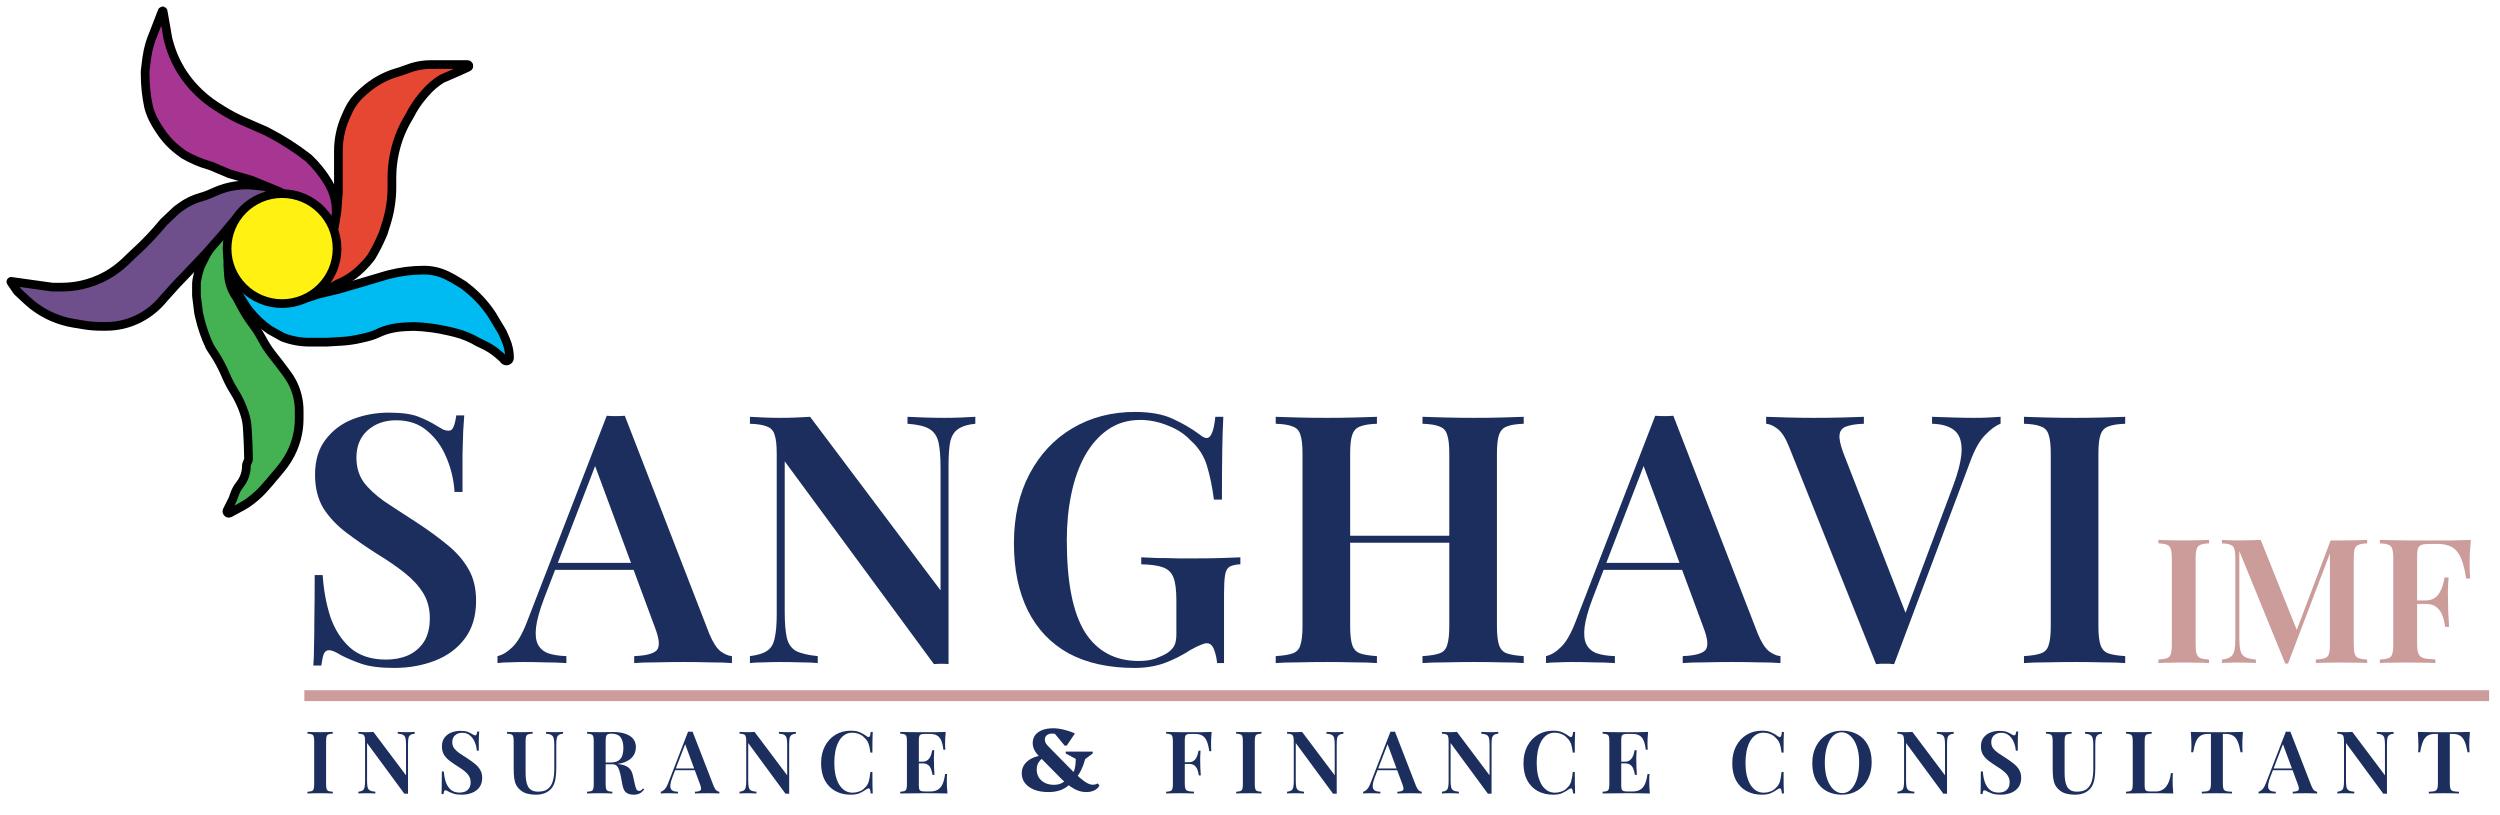 <svg width="230" height="75" viewBox="0 0 230 75" fill="none" xmlns="http://www.w3.org/2000/svg">
<path d="M29.172 26.386L27.796 27.323C27.733 27.365 27.763 27.463 27.839 27.463C27.847 27.463 27.856 27.461 27.864 27.458L29.287 26.953C29.686 26.812 30.074 26.642 30.449 26.445L31.133 26.084C31.87 25.781 32.544 25.342 33.121 24.791L33.3 24.62C33.605 24.328 33.886 24.012 34.139 23.674L34.152 23.656C34.545 23.001 34.891 22.318 35.188 21.614L35.267 21.425L35.541 20.558C35.882 19.48 36.055 18.356 36.055 17.225V16.366C36.055 15.585 36.139 14.806 36.306 14.042L36.315 14.004C36.448 13.396 36.635 12.802 36.873 12.227C37.07 11.754 37.302 11.295 37.566 10.855L37.68 10.665L37.705 10.617C38.028 9.97 38.429 9.366 38.9 8.818L39.143 8.535C39.575 8.031 40.084 7.598 40.649 7.25L42.158 6.594L43.064 6.182C43.19 6.125 43.149 5.938 43.011 5.938H41.896H40.386H39.638C39.047 5.938 38.458 6.026 37.892 6.2L36.777 6.594L36.517 6.67C35.949 6.837 35.401 7.069 34.884 7.361C34.398 7.636 33.942 7.963 33.525 8.336L33.256 8.576C33.023 8.785 32.809 9.016 32.618 9.264C32.373 9.583 32.166 9.929 32.003 10.297L31.794 10.767C31.573 11.265 31.405 11.784 31.294 12.317C31.187 12.832 31.133 13.355 31.133 13.881V14.534V16.372V17.684L31.002 19.391L30.805 20.638L30.656 21.306C30.581 21.647 30.543 21.995 30.543 22.344V22.59C30.543 22.95 30.498 23.308 30.411 23.656L30.337 23.953C30.299 24.105 30.28 24.26 30.28 24.416C30.28 24.736 30.2 25.05 30.047 25.331L30.012 25.394C29.928 25.548 29.827 25.69 29.709 25.82L29.277 26.295C29.246 26.33 29.211 26.36 29.172 26.386Z" fill="#E54732" stroke="black" stroke-width="0.8"/>
<path d="M26.495 27.689L26.916 27.645C27.577 27.577 28.227 27.432 28.854 27.212L29.223 27.083L31.126 26.624L33.16 26.033L35.588 25.311L35.772 25.264C36.827 24.99 37.912 24.852 39.001 24.852C39.777 24.852 40.541 25.039 41.23 25.398L41.692 25.639L42.665 26.23L43.02 26.512C43.879 27.195 44.627 28.008 45.235 28.921L46.22 30.561L46.536 31.288C46.76 31.804 46.876 32.361 46.876 32.924C46.876 33.191 46.542 33.311 46.372 33.106L46.239 32.946C46.226 32.931 46.212 32.917 46.198 32.905L45.853 32.606C45.443 32.251 44.987 31.953 44.497 31.721L43.989 31.48C43.336 31.088 42.629 30.796 41.89 30.611L41.692 30.561L41.321 30.473C40.259 30.219 39.174 30.073 38.082 30.036L37.22 30.069C36.845 30.084 36.473 30.131 36.106 30.21L36.017 30.229C35.601 30.319 35.197 30.456 34.813 30.637C34.456 30.805 34.082 30.935 33.698 31.024L33.187 31.143C32.602 31.28 32.005 31.367 31.405 31.402L30.076 31.48H28.829H28.456C27.618 31.48 26.788 31.324 26.007 31.021L24.826 30.364C24.13 29.886 23.508 29.307 22.98 28.648L22.726 28.33L21.434 26.263C21.42 26.241 21.411 26.217 21.407 26.192L21.099 24.395L21.023 24.268C21.021 24.264 21.02 24.259 21.02 24.254C21.02 24.22 21.068 24.216 21.074 24.249L21.099 24.395L21.523 25.113C21.754 25.504 22.057 25.848 22.416 26.128L23.215 26.749C23.882 27.268 24.68 27.592 25.519 27.685C25.843 27.721 26.171 27.723 26.495 27.689Z" fill="#00BBF2"/>
<path d="M29.223 27.083L28.854 27.212C28.227 27.432 27.577 27.577 26.916 27.645L26.495 27.689C26.171 27.723 25.843 27.721 25.519 27.685C24.68 27.592 23.882 27.268 23.215 26.749L22.416 26.128C22.057 25.848 21.754 25.504 21.523 25.113L21.023 24.268C21.021 24.264 21.02 24.259 21.02 24.254C21.02 24.22 21.068 24.216 21.074 24.249L21.407 26.192C21.411 26.217 21.42 26.241 21.434 26.263L22.726 28.33L22.98 28.648C23.508 29.307 24.13 29.886 24.826 30.364L26.007 31.021C26.788 31.324 27.618 31.48 28.456 31.48H28.829H30.076L31.405 31.402C32.005 31.367 32.602 31.28 33.187 31.143L33.698 31.024C34.082 30.935 34.456 30.805 34.813 30.637C35.197 30.456 35.601 30.319 36.017 30.229L36.106 30.21C36.473 30.131 36.845 30.084 37.22 30.069L38.082 30.036C39.174 30.073 40.259 30.219 41.321 30.473L41.692 30.561L41.89 30.611C42.629 30.796 43.336 31.088 43.989 31.48L44.497 31.721C44.987 31.953 45.443 32.251 45.853 32.606L46.198 32.905C46.212 32.917 46.226 32.931 46.239 32.946L46.372 33.106C46.542 33.311 46.876 33.191 46.876 32.924C46.876 32.361 46.76 31.804 46.536 31.288L46.22 30.561L45.235 28.921C44.627 28.008 43.879 27.195 43.02 26.512L42.665 26.23L41.692 25.639L41.23 25.398C40.541 25.039 39.777 24.852 39.001 24.852C37.912 24.852 36.827 24.99 35.772 25.264L35.588 25.311L33.16 26.033L31.126 26.624L29.223 27.083Z" stroke="black" stroke-width="0.8"/>
<path d="M20.962 22.483L21.093 21.105C21.112 21.012 20.996 20.953 20.932 21.023L19.621 22.442C19.596 22.47 19.573 22.499 19.553 22.53L18.993 23.402L18.534 24.321C18.337 24.649 18.074 25.765 18.074 26.027V27.208L18.271 28.783L18.334 29.065C18.554 30.055 18.885 31.017 19.321 31.933L19.714 32.536C20.108 33.139 20.448 33.775 20.732 34.437L20.786 34.564C20.99 35.041 21.23 35.502 21.502 35.944L21.609 36.118C21.964 36.695 22.251 37.311 22.465 37.953C22.6 38.358 22.704 38.773 22.736 39.199C22.812 40.178 22.865 41.785 22.865 42.171C22.865 42.463 22.668 42.583 22.668 42.875C22.668 43.481 22.466 44.071 22.094 44.55L22.042 44.617C21.848 44.866 21.695 45.144 21.589 45.442L21.421 45.911L20.892 46.97C20.833 47.087 20.918 47.224 21.049 47.224C21.078 47.224 21.106 47.217 21.132 47.203L22.296 46.572C22.544 46.438 22.78 46.285 23.004 46.114L23.164 45.991C23.576 45.676 23.956 45.322 24.299 44.933L24.768 44.402L25.797 43.177C26.029 42.9 26.242 42.607 26.432 42.3L26.465 42.247C26.819 41.674 27.09 41.054 27.269 40.404C27.439 39.791 27.524 39.158 27.524 38.522V38.102V37.78C27.524 36.87 27.305 35.975 26.886 35.168C26.743 34.893 26.578 34.631 26.392 34.383L25.687 33.443L25.024 32.596C24.679 32.155 24.375 31.684 24.115 31.187C23.894 30.767 23.642 30.363 23.359 29.981L23.204 29.771C22.847 29.288 22.525 28.78 22.24 28.251L21.749 27.34C21.32 26.739 21.067 26.031 21.018 25.294L20.962 24.452V23.271V22.483Z" fill="#44B253" stroke="black" stroke-width="0.8"/>
<path d="M25.555 18.41H26.999C27.029 18.41 27.038 18.368 27.01 18.356L24.466 17.205C24.405 17.177 24.34 17.16 24.273 17.152L23.341 17.052C22.806 16.995 22.267 17.005 21.735 17.081L21.666 17.09C21.024 17.182 20.398 17.362 19.805 17.626L19.323 17.84C19.059 17.957 18.787 18.054 18.508 18.13C17.83 18.315 17.193 18.624 16.627 19.04L16.236 19.329L15.055 20.444C14.268 21.406 13.414 22.309 12.498 23.149L12.298 23.332L11.524 24.074C10.993 24.583 10.396 25.021 9.751 25.375C9.047 25.761 8.281 26.046 7.497 26.218C6.898 26.349 6.28 26.416 5.668 26.416H4.817L1.086 25.893C1.08 25.892 1.074 25.889 1.068 25.886C1.028 25.859 0.981 25.907 1.008 25.947L1.587 26.788C1.597 26.803 1.608 26.816 1.621 26.828L2.482 27.63C3.159 28.26 3.937 28.773 4.783 29.146C5.416 29.425 6.081 29.624 6.764 29.738L7.685 29.891C8.222 29.981 8.766 30.026 9.311 30.026H9.776C10.404 30.026 11.03 29.936 11.633 29.76C12.076 29.631 12.503 29.457 12.909 29.239L12.934 29.226C13.727 28.801 14.431 28.224 15.003 27.529L15.055 27.466L16.236 26.154L17.811 24.513L18.927 23.332L20.436 21.626L21.42 20.444L21.683 20.155C21.945 19.868 22.238 19.61 22.557 19.388C23.233 18.918 24.012 18.616 24.828 18.507L25.555 18.41Z" fill="#6F4E8C" stroke="black" stroke-width="0.8"/>
<path d="M15.189 2.069L15.007 1.036C15.001 1.001 14.958 0.988 14.933 1.013C14.929 1.017 14.925 1.022 14.923 1.028L14.139 3.054C13.834 3.75 13.625 4.485 13.518 5.238L13.483 5.482L13.352 6.532V6.825C13.352 7.852 13.462 8.875 13.68 9.879C13.81 10.358 14.001 10.819 14.248 11.25L14.402 11.519L14.71 11.999C14.898 12.291 15.106 12.57 15.334 12.832C15.674 13.225 16.055 13.58 16.47 13.891L16.895 14.21C17.636 14.646 18.429 14.986 19.256 15.222L19.389 15.26L21.095 15.982L23.13 16.573L25.689 17.623L27.758 18.766C28.041 18.922 28.311 19.1 28.567 19.298L29.53 20.044C29.976 20.389 30.299 20.869 30.45 21.413L30.545 21.754L30.545 21.76C30.545 21.786 30.583 21.789 30.587 21.763L30.936 19.611C30.938 19.598 30.939 19.585 30.938 19.571L30.919 19.118C30.889 18.436 30.709 17.769 30.391 17.164L30.217 16.835L30.17 16.757C29.679 15.938 29.076 15.191 28.38 14.538C27.201 13.621 25.94 12.816 24.612 12.132L24.442 12.044L22.432 11.17C21.761 10.878 21.112 10.537 20.491 10.149L19.997 9.84C19.201 9.343 18.477 8.742 17.842 8.051L17.813 8.02C17.464 7.641 17.146 7.236 16.86 6.807C16.275 5.929 15.834 4.963 15.553 3.946L15.452 3.579L15.189 2.069Z" fill="#A63692" stroke="black" stroke-width="0.8"/>
<path d="M25.95 27.931C28.744 27.931 31.009 25.666 31.009 22.872C31.009 20.078 28.744 17.812 25.95 17.812C23.156 17.812 20.891 20.078 20.891 22.872C20.891 25.666 23.156 27.931 25.95 27.931Z" fill="#FFF212" stroke="black" stroke-width="0.8"/>
<path d="M28 64H229" stroke="#CB9C99"/>
<path d="M35.768 37.962C36.963 37.962 37.88 38.09 38.52 38.346C39.16 38.602 39.715 38.88 40.184 39.178C40.44 39.328 40.643 39.445 40.792 39.53C40.963 39.594 41.123 39.626 41.272 39.626C41.486 39.626 41.635 39.509 41.72 39.274C41.827 39.04 41.912 38.688 41.976 38.218H42.712C42.691 38.624 42.659 39.093 42.616 39.626C42.595 40.16 42.574 40.874 42.552 41.77C42.552 42.645 42.552 43.808 42.552 45.258H41.816C41.752 44.17 41.507 43.125 41.08 42.122C40.675 41.12 40.088 40.298 39.32 39.658C38.574 38.997 37.614 38.666 36.44 38.666C35.395 38.666 34.52 38.976 33.816 39.594C33.134 40.213 32.792 41.045 32.792 42.09C32.792 42.986 33.016 43.744 33.464 44.362C33.912 44.96 34.542 45.546 35.352 46.122C36.184 46.677 37.166 47.317 38.296 48.042C39.342 48.725 40.28 49.408 41.112 50.09C41.944 50.752 42.595 51.488 43.064 52.298C43.555 53.109 43.8 54.101 43.8 55.274C43.8 56.661 43.459 57.813 42.776 58.73C42.094 59.648 41.176 60.33 40.024 60.778C38.872 61.226 37.614 61.45 36.248 61.45C34.99 61.45 33.987 61.322 33.24 61.066C32.515 60.81 31.886 60.544 31.352 60.266C30.883 59.968 30.52 59.818 30.264 59.818C30.051 59.818 29.891 59.936 29.784 60.17C29.699 60.405 29.624 60.757 29.56 61.226H28.824C28.867 60.736 28.888 60.16 28.888 59.498C28.91 58.837 28.92 57.984 28.92 56.938C28.942 55.872 28.952 54.528 28.952 52.906H29.688C29.774 54.272 30.008 55.552 30.392 56.746C30.798 57.92 31.406 58.869 32.216 59.594C33.048 60.32 34.147 60.682 35.512 60.682C36.259 60.682 36.931 60.554 37.528 60.298C38.147 60.021 38.638 59.605 39 59.05C39.363 58.474 39.544 57.749 39.544 56.874C39.544 56 39.342 55.232 38.936 54.57C38.531 53.909 37.966 53.29 37.24 52.714C36.515 52.138 35.662 51.552 34.68 50.954C33.678 50.314 32.739 49.664 31.864 49.002C30.99 48.341 30.286 47.594 29.752 46.762C29.24 45.909 28.984 44.885 28.984 43.69C28.984 42.368 29.304 41.29 29.944 40.458C30.584 39.605 31.416 38.976 32.44 38.57C33.486 38.165 34.595 37.962 35.768 37.962Z" fill="#1C2E5D"/>
<path d="M57.483 38.25L65.258 58.314C65.579 59.082 65.92 59.616 66.282 59.914C66.666 60.192 67.019 60.341 67.338 60.362V61.002C66.784 60.96 66.112 60.938 65.323 60.938C64.555 60.917 63.765 60.906 62.955 60.906C62.016 60.906 61.141 60.917 60.331 60.938C59.52 60.938 58.858 60.96 58.346 61.002V60.362C59.434 60.32 60.128 60.138 60.426 59.818C60.725 59.477 60.661 58.762 60.234 57.674L54.602 42.474L55.178 41.77L50.059 55.05C49.653 56.117 49.408 56.992 49.322 57.674C49.237 58.357 49.291 58.89 49.483 59.274C49.675 59.658 49.995 59.936 50.443 60.106C50.891 60.256 51.445 60.341 52.106 60.362V61.002C51.424 60.96 50.763 60.938 50.123 60.938C49.483 60.917 48.843 60.906 48.203 60.906C47.733 60.906 47.285 60.917 46.858 60.938C46.453 60.938 46.09 60.96 45.77 61.002V60.362C46.24 60.256 46.699 59.978 47.147 59.53C47.616 59.082 48.064 58.304 48.49 57.194L55.819 38.25C56.075 38.272 56.352 38.282 56.651 38.282C56.949 38.282 57.227 38.272 57.483 38.25ZM60.267 51.786V52.426H50.73L51.05 51.786H60.267Z" fill="#1C2E5D"/>
<path d="M89.73 38.346V38.986C89.048 39.05 88.525 39.21 88.162 39.466C87.8 39.701 87.554 40.085 87.426 40.618C87.32 41.13 87.266 41.866 87.266 42.826V61.098C87.074 61.077 86.861 61.066 86.626 61.066C86.413 61.066 86.178 61.077 85.922 61.098L72.194 42.442V56.266C72.194 57.29 72.258 58.09 72.386 58.666C72.514 59.221 72.792 59.626 73.218 59.882C73.666 60.117 74.338 60.277 75.234 60.362V61.002C74.829 60.96 74.306 60.938 73.666 60.938C73.026 60.917 72.418 60.906 71.842 60.906C71.33 60.906 70.808 60.917 70.274 60.938C69.762 60.938 69.336 60.96 68.994 61.002V60.362C69.698 60.277 70.221 60.117 70.562 59.882C70.925 59.648 71.16 59.264 71.266 58.73C71.394 58.197 71.458 57.461 71.458 56.522V41.738C71.458 40.949 71.394 40.373 71.266 40.01C71.16 39.626 70.925 39.37 70.562 39.242C70.221 39.093 69.698 39.008 68.994 38.986V38.346C69.336 38.368 69.762 38.389 70.274 38.41C70.808 38.432 71.33 38.442 71.842 38.442C72.333 38.442 72.813 38.432 73.282 38.41C73.752 38.389 74.168 38.368 74.53 38.346L86.53 54.314V43.082C86.53 42.037 86.466 41.237 86.338 40.682C86.21 40.128 85.933 39.722 85.506 39.466C85.08 39.21 84.408 39.05 83.49 38.986V38.346C83.896 38.368 84.418 38.389 85.058 38.41C85.72 38.432 86.328 38.442 86.882 38.442C87.416 38.442 87.938 38.432 88.45 38.41C88.984 38.389 89.41 38.368 89.73 38.346Z" fill="#1C2E5D"/>
<path d="M104.418 37.898C105.847 37.898 107.01 38.112 107.906 38.538C108.802 38.944 109.623 39.424 110.37 39.978C110.626 40.192 110.839 40.298 111.01 40.298C111.415 40.298 111.682 39.648 111.81 38.346H112.546C112.503 39.157 112.471 40.149 112.45 41.322C112.428 42.496 112.418 44.042 112.418 45.962H111.682C111.532 44.81 111.319 43.776 111.042 42.858C110.764 41.941 110.263 41.162 109.538 40.522C108.983 39.925 108.279 39.466 107.426 39.146C106.594 38.805 105.751 38.634 104.898 38.634C103.767 38.634 102.775 38.933 101.922 39.53C101.09 40.106 100.386 40.906 99.81 41.93C99.255 42.933 98.839 44.106 98.562 45.45C98.284 46.773 98.146 48.192 98.146 49.706C98.146 53.546 98.7 56.362 99.81 58.154C100.94 59.925 102.594 60.81 104.77 60.81C105.367 60.81 105.879 60.736 106.306 60.586C106.754 60.416 107.116 60.245 107.394 60.074C107.735 59.84 107.959 59.594 108.066 59.338C108.172 59.082 108.226 58.762 108.226 58.378V55.242C108.226 54.304 108.14 53.61 107.97 53.162C107.799 52.693 107.479 52.373 107.01 52.202C106.562 52.032 105.89 51.936 104.994 51.914V51.274C105.42 51.296 105.922 51.317 106.498 51.338C107.095 51.338 107.714 51.349 108.354 51.37C109.015 51.37 109.612 51.37 110.146 51.37C110.978 51.37 111.735 51.36 112.418 51.338C113.1 51.317 113.666 51.296 114.114 51.274V51.914C113.687 51.936 113.356 52.01 113.122 52.138C112.908 52.266 112.77 52.522 112.706 52.906C112.642 53.29 112.61 53.877 112.61 54.666V61.002H111.97C111.948 60.64 111.863 60.245 111.714 59.818C111.564 59.392 111.34 59.178 111.042 59.178C110.892 59.178 110.722 59.221 110.53 59.306C110.338 59.37 110.007 59.53 109.538 59.786C108.791 60.277 107.991 60.682 107.138 61.002C106.306 61.301 105.388 61.45 104.386 61.45C101.996 61.45 99.97 61.002 98.306 60.106C96.663 59.189 95.415 57.877 94.562 56.17C93.708 54.442 93.282 52.384 93.282 49.994C93.282 47.541 93.762 45.408 94.722 43.594C95.682 41.781 96.994 40.384 98.658 39.402C100.343 38.4 102.263 37.898 104.418 37.898Z" fill="#1C2E5D"/>
<path d="M130.87 61.002V60.362C131.574 60.32 132.097 60.234 132.438 60.106C132.801 59.978 133.035 59.722 133.142 59.338C133.27 58.954 133.334 58.378 133.334 57.61V41.738C133.334 40.949 133.27 40.373 133.142 40.01C133.035 39.626 132.801 39.37 132.438 39.242C132.097 39.093 131.574 39.008 130.87 38.986V38.346C131.446 38.368 132.161 38.389 133.014 38.41C133.867 38.432 134.721 38.442 135.574 38.442C136.513 38.442 137.387 38.432 138.198 38.41C139.03 38.389 139.691 38.368 140.182 38.346V38.986C139.499 39.008 138.977 39.093 138.614 39.242C138.273 39.37 138.038 39.626 137.91 40.01C137.782 40.373 137.718 40.949 137.718 41.738V57.61C137.718 58.378 137.782 58.954 137.91 59.338C138.038 59.722 138.273 59.978 138.614 60.106C138.977 60.234 139.499 60.32 140.182 60.362V61.002C139.691 60.96 139.03 60.938 138.198 60.938C137.387 60.917 136.513 60.906 135.574 60.906C134.721 60.906 133.867 60.917 133.014 60.938C132.161 60.938 131.446 60.96 130.87 61.002ZM117.366 61.002V60.362C118.07 60.32 118.593 60.234 118.934 60.106C119.297 59.978 119.531 59.722 119.638 59.338C119.766 58.954 119.83 58.378 119.83 57.61V41.738C119.83 40.949 119.766 40.373 119.638 40.01C119.531 39.626 119.297 39.37 118.934 39.242C118.593 39.093 118.07 39.008 117.366 38.986V38.346C117.899 38.368 118.582 38.389 119.414 38.41C120.246 38.432 121.142 38.442 122.102 38.442C122.955 38.442 123.798 38.432 124.63 38.41C125.462 38.389 126.145 38.368 126.678 38.346V38.986C125.995 39.008 125.473 39.093 125.11 39.242C124.769 39.37 124.534 39.626 124.406 40.01C124.278 40.373 124.214 40.949 124.214 41.738V57.61C124.214 58.378 124.278 58.954 124.406 59.338C124.534 59.722 124.769 59.978 125.11 60.106C125.473 60.234 125.995 60.32 126.678 60.362V61.002C126.145 60.96 125.462 60.938 124.63 60.938C123.798 60.917 122.955 60.906 122.102 60.906C121.142 60.906 120.246 60.917 119.414 60.938C118.582 60.938 117.899 60.96 117.366 61.002ZM122.454 49.93V49.29H135.094V49.93H122.454Z" fill="#1C2E5D"/>
<path d="M153.946 38.25L161.722 58.314C162.042 59.082 162.384 59.616 162.746 59.914C163.13 60.192 163.482 60.341 163.802 60.362V61.002C163.248 60.96 162.576 60.938 161.786 60.938C161.018 60.917 160.229 60.906 159.418 60.906C158.48 60.906 157.605 60.917 156.794 60.938C155.984 60.938 155.322 60.96 154.81 61.002V60.362C155.898 60.32 156.592 60.138 156.89 59.818C157.189 59.477 157.125 58.762 156.698 57.674L151.066 42.474L151.642 41.77L146.522 55.05C146.117 56.117 145.872 56.992 145.786 57.674C145.701 58.357 145.754 58.89 145.946 59.274C146.138 59.658 146.458 59.936 146.906 60.106C147.354 60.256 147.909 60.341 148.57 60.362V61.002C147.888 60.96 147.226 60.938 146.586 60.938C145.946 60.917 145.306 60.906 144.666 60.906C144.197 60.906 143.749 60.917 143.322 60.938C142.917 60.938 142.554 60.96 142.234 61.002V60.362C142.704 60.256 143.162 59.978 143.61 59.53C144.08 59.082 144.528 58.304 144.954 57.194L152.282 38.25C152.538 38.272 152.816 38.282 153.114 38.282C153.413 38.282 153.69 38.272 153.946 38.25ZM156.73 51.786V52.426H147.194L147.514 51.786H156.73Z" fill="#1C2E5D"/>
<path d="M184.053 38.346V38.986C183.627 39.136 183.157 39.477 182.645 40.01C182.133 40.522 181.675 41.333 181.269 42.442L174.261 61.098C174.133 61.098 173.995 61.088 173.845 61.066C173.717 61.066 173.579 61.066 173.429 61.066C173.28 61.066 173.131 61.066 172.981 61.066C172.853 61.088 172.725 61.098 172.597 61.098L164.565 41.034C164.245 40.245 163.893 39.712 163.509 39.434C163.147 39.157 162.805 39.008 162.485 38.986V38.346C163.04 38.368 163.712 38.389 164.501 38.41C165.312 38.432 166.101 38.442 166.869 38.442C167.808 38.442 168.683 38.432 169.493 38.41C170.325 38.389 170.987 38.368 171.477 38.346V38.986C170.773 39.008 170.229 39.093 169.845 39.242C169.483 39.37 169.28 39.626 169.237 40.01C169.195 40.373 169.312 40.928 169.589 41.674L175.477 56.81L174.869 57.546L179.669 44.746C180.203 43.317 180.469 42.186 180.469 41.354C180.469 40.522 180.235 39.925 179.765 39.562C179.296 39.2 178.624 39.008 177.749 38.986V38.346C178.453 38.368 179.115 38.389 179.733 38.41C180.373 38.432 181.003 38.442 181.621 38.442C182.133 38.442 182.581 38.432 182.965 38.41C183.371 38.389 183.733 38.368 184.053 38.346Z" fill="#1C2E5D"/>
<path d="M195.518 38.346V38.986C194.835 39.008 194.313 39.093 193.95 39.242C193.609 39.37 193.374 39.626 193.246 40.01C193.118 40.373 193.054 40.949 193.054 41.738V57.61C193.054 58.378 193.118 58.954 193.246 59.338C193.374 59.722 193.609 59.978 193.95 60.106C194.313 60.234 194.835 60.32 195.518 60.362V61.002C194.985 60.96 194.302 60.938 193.47 60.938C192.638 60.917 191.795 60.906 190.942 60.906C189.982 60.906 189.086 60.917 188.254 60.938C187.422 60.938 186.739 60.96 186.206 61.002V60.362C186.91 60.32 187.433 60.234 187.774 60.106C188.137 59.978 188.371 59.722 188.478 59.338C188.606 58.954 188.67 58.378 188.67 57.61V41.738C188.67 40.949 188.606 40.373 188.478 40.01C188.371 39.626 188.137 39.37 187.774 39.242C187.433 39.093 186.91 39.008 186.206 38.986V38.346C186.739 38.368 187.422 38.389 188.254 38.41C189.086 38.432 189.982 38.442 190.942 38.442C191.795 38.442 192.638 38.432 193.47 38.41C194.302 38.389 194.985 38.368 195.518 38.346Z" fill="#1C2E5D"/>
<path d="M203.23 49.672V49.992C202.889 50.002 202.628 50.045 202.446 50.12C202.276 50.184 202.158 50.312 202.094 50.504C202.03 50.685 201.998 50.973 201.998 51.368V59.304C201.998 59.688 202.03 59.976 202.094 60.168C202.158 60.36 202.276 60.488 202.446 60.552C202.628 60.616 202.889 60.658 203.23 60.68V61C202.964 60.978 202.622 60.968 202.206 60.968C201.79 60.957 201.369 60.952 200.942 60.952C200.462 60.952 200.014 60.957 199.598 60.968C199.182 60.968 198.841 60.978 198.574 61V60.68C198.926 60.658 199.188 60.616 199.358 60.552C199.54 60.488 199.657 60.36 199.71 60.168C199.774 59.976 199.806 59.688 199.806 59.304V51.368C199.806 50.973 199.774 50.685 199.71 50.504C199.657 50.312 199.54 50.184 199.358 50.12C199.188 50.045 198.926 50.002 198.574 49.992V49.672C198.841 49.682 199.182 49.693 199.598 49.704C200.014 49.715 200.462 49.72 200.942 49.72C201.369 49.72 201.79 49.715 202.206 49.704C202.622 49.693 202.964 49.682 203.23 49.672Z" fill="#CB9C99"/>
<path d="M217.778 49.672V49.992C217.437 50.002 217.176 50.045 216.994 50.12C216.813 50.184 216.69 50.312 216.626 50.504C216.573 50.685 216.546 50.973 216.546 51.368V59.304C216.546 59.688 216.578 59.976 216.642 60.168C216.706 60.36 216.824 60.488 216.994 60.552C217.176 60.616 217.437 60.658 217.778 60.68V61C217.501 60.978 217.149 60.968 216.722 60.968C216.296 60.957 215.864 60.952 215.426 60.952C214.946 60.952 214.493 60.957 214.066 60.968C213.65 60.968 213.314 60.978 213.058 61V60.68C213.421 60.658 213.693 60.616 213.874 60.552C214.066 60.488 214.194 60.36 214.258 60.168C214.322 59.976 214.354 59.688 214.354 59.304V50.6L214.466 50.616L210.498 61.048H210.242L206.018 50.696V58.632C206.018 59.144 206.05 59.544 206.114 59.832C206.178 60.109 206.317 60.312 206.53 60.44C206.754 60.557 207.09 60.637 207.538 60.68V61C207.336 60.978 207.074 60.968 206.754 60.968C206.434 60.957 206.13 60.952 205.842 60.952C205.586 60.952 205.325 60.957 205.058 60.968C204.802 60.968 204.589 60.978 204.418 61V60.68C204.77 60.637 205.032 60.557 205.202 60.44C205.384 60.322 205.501 60.13 205.554 59.864C205.618 59.597 205.65 59.229 205.65 58.76V51.368C205.65 50.973 205.618 50.685 205.554 50.504C205.501 50.312 205.384 50.184 205.202 50.12C205.032 50.045 204.77 50.002 204.418 49.992V49.672C204.589 49.682 204.802 49.693 205.058 49.704C205.325 49.715 205.586 49.72 205.842 49.72C206.237 49.72 206.621 49.715 206.994 49.704C207.368 49.693 207.698 49.682 207.986 49.672L211.426 58.264L211.074 58.552L214.418 49.72C214.578 49.72 214.744 49.72 214.914 49.72C215.096 49.72 215.266 49.72 215.426 49.72C215.864 49.72 216.296 49.715 216.722 49.704C217.149 49.693 217.501 49.682 217.778 49.672Z" fill="#CB9C99"/>
<path d="M227.317 49.672C227.275 50.13 227.243 50.573 227.221 51C227.211 51.426 227.205 51.752 227.205 51.976C227.205 52.221 227.211 52.45 227.221 52.664C227.232 52.877 227.243 53.064 227.253 53.224H226.885C226.768 52.424 226.608 51.794 226.405 51.336C226.203 50.867 225.931 50.536 225.589 50.344C225.248 50.141 224.795 50.04 224.229 50.04H223.541C223.221 50.04 222.976 50.066 222.805 50.12C222.635 50.173 222.517 50.285 222.453 50.456C222.4 50.627 222.373 50.888 222.373 51.24V59.24C222.373 59.645 222.416 59.949 222.501 60.152C222.587 60.355 222.752 60.488 222.997 60.552C223.243 60.616 223.595 60.653 224.053 60.664V61C223.744 60.978 223.344 60.968 222.853 60.968C222.363 60.957 221.856 60.952 221.333 60.952C220.885 60.952 220.453 60.957 220.037 60.968C219.621 60.968 219.259 60.978 218.949 61V60.68C219.301 60.658 219.563 60.616 219.733 60.552C219.915 60.488 220.032 60.36 220.085 60.168C220.149 59.976 220.181 59.688 220.181 59.304V51.368C220.181 50.973 220.149 50.685 220.085 50.504C220.032 50.312 219.915 50.184 219.733 50.12C219.563 50.045 219.301 50.002 218.949 49.992V49.672C219.376 49.682 219.824 49.693 220.293 49.704C220.773 49.704 221.243 49.709 221.701 49.72C222.171 49.72 222.603 49.72 222.997 49.72C223.403 49.72 223.728 49.72 223.973 49.72C224.464 49.72 225.019 49.72 225.637 49.72C226.267 49.709 226.827 49.693 227.317 49.672ZM224.901 55.24C224.901 55.24 224.901 55.293 224.901 55.4C224.901 55.507 224.901 55.56 224.901 55.56H221.893C221.893 55.56 221.893 55.507 221.893 55.4C221.893 55.293 221.893 55.24 221.893 55.24H224.901ZM225.269 53.128C225.227 53.736 225.205 54.2 225.205 54.52C225.216 54.84 225.221 55.133 225.221 55.4C225.221 55.666 225.227 55.96 225.237 56.28C225.248 56.6 225.275 57.064 225.317 57.672H224.949C224.907 57.309 224.827 56.968 224.709 56.648C224.592 56.317 224.411 56.056 224.165 55.864C223.931 55.661 223.589 55.56 223.141 55.56V55.24C223.472 55.24 223.744 55.17 223.957 55.032C224.171 54.893 224.336 54.717 224.453 54.504C224.581 54.28 224.677 54.05 224.741 53.816C224.816 53.571 224.869 53.341 224.901 53.128H225.269Z" fill="#CB9C99"/>
<path d="M30.616 67.336V67.496C30.445 67.501 30.315 67.523 30.224 67.56C30.139 67.592 30.08 67.656 30.048 67.752C30.016 67.843 30 67.987 30 68.184V72.152C30 72.344 30.016 72.488 30.048 72.584C30.08 72.68 30.139 72.744 30.224 72.776C30.315 72.808 30.445 72.829 30.616 72.84V73C30.483 72.989 30.312 72.984 30.104 72.984C29.896 72.979 29.685 72.976 29.472 72.976C29.232 72.976 29.008 72.979 28.8 72.984C28.592 72.984 28.421 72.989 28.288 73V72.84C28.464 72.829 28.595 72.808 28.68 72.776C28.771 72.744 28.829 72.68 28.856 72.584C28.888 72.488 28.904 72.344 28.904 72.152V68.184C28.904 67.987 28.888 67.843 28.856 67.752C28.829 67.656 28.771 67.592 28.68 67.56C28.595 67.523 28.464 67.501 28.288 67.496V67.336C28.421 67.341 28.592 67.347 28.8 67.352C29.008 67.357 29.232 67.36 29.472 67.36C29.685 67.36 29.896 67.357 30.104 67.352C30.312 67.347 30.483 67.341 30.616 67.336ZM38.154 67.336V67.496C37.983 67.512 37.853 67.552 37.762 67.616C37.671 67.675 37.61 67.771 37.578 67.904C37.551 68.032 37.538 68.216 37.538 68.456V73.024C37.49 73.019 37.437 73.016 37.378 73.016C37.325 73.016 37.266 73.019 37.202 73.024L33.77 68.36V71.816C33.77 72.072 33.786 72.272 33.818 72.416C33.85 72.555 33.919 72.656 34.026 72.72C34.138 72.779 34.306 72.819 34.53 72.84V73C34.429 72.989 34.298 72.984 34.138 72.984C33.978 72.979 33.826 72.976 33.682 72.976C33.554 72.976 33.423 72.979 33.29 72.984C33.162 72.984 33.055 72.989 32.97 73V72.84C33.146 72.819 33.277 72.779 33.362 72.72C33.453 72.661 33.511 72.565 33.538 72.432C33.57 72.299 33.586 72.115 33.586 71.88V68.184C33.586 67.987 33.57 67.843 33.538 67.752C33.511 67.656 33.453 67.592 33.362 67.56C33.277 67.523 33.146 67.501 32.97 67.496V67.336C33.055 67.341 33.162 67.347 33.29 67.352C33.423 67.357 33.554 67.36 33.682 67.36C33.805 67.36 33.925 67.357 34.042 67.352C34.159 67.347 34.263 67.341 34.354 67.336L37.354 71.328V68.52C37.354 68.259 37.338 68.059 37.306 67.92C37.274 67.781 37.205 67.68 37.098 67.616C36.991 67.552 36.823 67.512 36.594 67.496V67.336C36.695 67.341 36.826 67.347 36.986 67.352C37.151 67.357 37.303 67.36 37.442 67.36C37.575 67.36 37.706 67.357 37.834 67.352C37.967 67.347 38.074 67.341 38.154 67.336ZM42.353 67.24C42.651 67.24 42.881 67.272 43.041 67.336C43.201 67.4 43.339 67.469 43.457 67.544C43.521 67.581 43.571 67.611 43.609 67.632C43.651 67.648 43.691 67.656 43.729 67.656C43.782 67.656 43.819 67.627 43.841 67.568C43.867 67.509 43.889 67.421 43.905 67.304H44.089C44.083 67.405 44.075 67.523 44.065 67.656C44.059 67.789 44.054 67.968 44.049 68.192C44.049 68.411 44.049 68.701 44.049 69.064H43.865C43.849 68.792 43.787 68.531 43.681 68.28C43.579 68.029 43.433 67.824 43.241 67.664C43.054 67.499 42.814 67.416 42.521 67.416C42.259 67.416 42.041 67.493 41.865 67.648C41.694 67.803 41.609 68.011 41.609 68.272C41.609 68.496 41.665 68.685 41.777 68.84C41.889 68.989 42.046 69.136 42.249 69.28C42.457 69.419 42.702 69.579 42.985 69.76C43.246 69.931 43.481 70.101 43.689 70.272C43.897 70.437 44.059 70.621 44.177 70.824C44.299 71.027 44.361 71.275 44.361 71.568C44.361 71.915 44.275 72.203 44.105 72.432C43.934 72.661 43.705 72.832 43.417 72.944C43.129 73.056 42.814 73.112 42.473 73.112C42.158 73.112 41.907 73.08 41.721 73.016C41.539 72.952 41.382 72.885 41.249 72.816C41.131 72.741 41.041 72.704 40.977 72.704C40.923 72.704 40.883 72.733 40.857 72.792C40.835 72.851 40.817 72.939 40.801 73.056H40.617C40.627 72.933 40.633 72.789 40.633 72.624C40.638 72.459 40.641 72.245 40.641 71.984C40.646 71.717 40.649 71.381 40.649 70.976H40.833C40.854 71.317 40.913 71.637 41.009 71.936C41.11 72.229 41.262 72.467 41.465 72.648C41.673 72.829 41.947 72.92 42.289 72.92C42.475 72.92 42.643 72.888 42.793 72.824C42.947 72.755 43.07 72.651 43.161 72.512C43.251 72.368 43.297 72.187 43.297 71.968C43.297 71.749 43.246 71.557 43.145 71.392C43.043 71.227 42.902 71.072 42.721 70.928C42.539 70.784 42.326 70.637 42.081 70.488C41.83 70.328 41.595 70.165 41.377 70C41.158 69.835 40.982 69.648 40.849 69.44C40.721 69.227 40.657 68.971 40.657 68.672C40.657 68.341 40.737 68.072 40.897 67.864C41.057 67.651 41.265 67.493 41.521 67.392C41.782 67.291 42.059 67.24 42.353 67.24ZM51.795 67.336V67.496C51.625 67.512 51.494 67.552 51.403 67.616C51.318 67.675 51.259 67.771 51.227 67.904C51.195 68.032 51.179 68.216 51.179 68.456V70.672C51.179 71.029 51.155 71.349 51.107 71.632C51.065 71.915 50.979 72.16 50.851 72.368C50.718 72.592 50.518 72.773 50.251 72.912C49.99 73.045 49.67 73.112 49.291 73.112C49.035 73.112 48.782 73.083 48.531 73.024C48.286 72.965 48.07 72.856 47.883 72.696C47.718 72.557 47.587 72.4 47.491 72.224C47.401 72.048 47.339 71.837 47.307 71.592C47.275 71.341 47.259 71.043 47.259 70.696V68.184C47.259 67.987 47.243 67.843 47.211 67.752C47.185 67.656 47.126 67.592 47.035 67.56C46.95 67.523 46.819 67.501 46.643 67.496V67.336C46.777 67.341 46.947 67.347 47.155 67.352C47.363 67.357 47.587 67.36 47.827 67.36C48.046 67.36 48.262 67.357 48.475 67.352C48.689 67.347 48.865 67.341 49.003 67.336V67.496C48.822 67.501 48.683 67.523 48.587 67.56C48.497 67.592 48.435 67.656 48.403 67.752C48.371 67.843 48.355 67.987 48.355 68.184V71.08C48.355 71.347 48.371 71.589 48.403 71.808C48.441 72.021 48.499 72.205 48.579 72.36C48.665 72.515 48.782 72.632 48.931 72.712C49.086 72.792 49.281 72.832 49.515 72.832C49.905 72.832 50.206 72.744 50.419 72.568C50.633 72.392 50.782 72.147 50.867 71.832C50.953 71.517 50.995 71.16 50.995 70.76V68.52C50.995 68.259 50.977 68.059 50.939 67.92C50.902 67.781 50.827 67.68 50.715 67.616C50.609 67.552 50.449 67.512 50.235 67.496V67.336C50.337 67.341 50.467 67.347 50.627 67.352C50.793 67.357 50.945 67.36 51.083 67.36C51.217 67.36 51.347 67.357 51.475 67.352C51.609 67.347 51.715 67.341 51.795 67.336ZM54.008 67.336C54.141 67.341 54.312 67.347 54.52 67.352C54.728 67.357 54.936 67.36 55.144 67.36C55.405 67.36 55.653 67.357 55.888 67.352C56.122 67.347 56.288 67.344 56.384 67.344C56.864 67.344 57.258 67.403 57.568 67.52C57.882 67.632 58.117 67.792 58.272 68C58.426 68.208 58.504 68.453 58.504 68.736C58.504 68.912 58.469 69.093 58.4 69.28C58.33 69.461 58.21 69.629 58.04 69.784C57.869 69.939 57.634 70.067 57.336 70.168C57.042 70.264 56.666 70.312 56.208 70.312H55.44V70.152H56.128C56.464 70.152 56.72 70.093 56.896 69.976C57.077 69.853 57.197 69.693 57.256 69.496C57.32 69.293 57.352 69.069 57.352 68.824C57.352 68.403 57.269 68.077 57.104 67.848C56.938 67.613 56.653 67.496 56.248 67.496C56.029 67.496 55.885 67.541 55.816 67.632C55.752 67.723 55.72 67.907 55.72 68.184V72.152C55.72 72.344 55.736 72.488 55.768 72.584C55.8 72.68 55.858 72.744 55.944 72.776C56.034 72.808 56.165 72.829 56.336 72.84V73C56.202 72.989 56.032 72.984 55.824 72.984C55.616 72.979 55.405 72.976 55.192 72.976C54.952 72.976 54.728 72.979 54.52 72.984C54.312 72.984 54.141 72.989 54.008 73V72.84C54.184 72.829 54.314 72.808 54.4 72.776C54.49 72.744 54.549 72.68 54.576 72.584C54.608 72.488 54.624 72.344 54.624 72.152V68.184C54.624 67.987 54.608 67.843 54.576 67.752C54.549 67.656 54.49 67.592 54.4 67.56C54.314 67.523 54.184 67.501 54.008 67.496V67.336ZM55.44 70.176C55.69 70.187 55.898 70.2 56.064 70.216C56.234 70.227 56.378 70.237 56.496 70.248C56.618 70.259 56.728 70.272 56.824 70.288C57.266 70.331 57.592 70.435 57.8 70.6C58.013 70.76 58.154 71.005 58.224 71.336L58.408 72.16C58.456 72.379 58.506 72.536 58.56 72.632C58.618 72.723 58.701 72.765 58.808 72.76C58.882 72.76 58.946 72.741 59 72.704C59.053 72.661 59.106 72.605 59.16 72.536L59.272 72.632C59.138 72.797 58.997 72.92 58.848 73C58.698 73.075 58.509 73.112 58.28 73.112C58.024 73.112 57.808 73.053 57.632 72.936C57.456 72.813 57.336 72.584 57.272 72.248L57.12 71.448C57.077 71.224 57.026 71.027 56.968 70.856C56.914 70.685 56.84 70.552 56.744 70.456C56.648 70.36 56.506 70.312 56.32 70.312H55.456L55.44 70.176ZM63.718 67.312L65.662 72.328C65.742 72.52 65.827 72.653 65.918 72.728C66.014 72.797 66.102 72.835 66.182 72.84V73C66.043 72.989 65.875 72.984 65.678 72.984C65.486 72.979 65.288 72.976 65.086 72.976C64.851 72.976 64.632 72.979 64.43 72.984C64.227 72.984 64.062 72.989 63.934 73V72.84C64.206 72.829 64.379 72.784 64.454 72.704C64.528 72.619 64.512 72.44 64.406 72.168L62.998 68.368L63.142 68.192L61.862 71.512C61.76 71.779 61.699 71.997 61.678 72.168C61.656 72.339 61.67 72.472 61.718 72.568C61.766 72.664 61.846 72.733 61.958 72.776C62.07 72.813 62.208 72.835 62.374 72.84V73C62.203 72.989 62.038 72.984 61.878 72.984C61.718 72.979 61.558 72.976 61.398 72.976C61.28 72.976 61.168 72.979 61.062 72.984C60.96 72.984 60.87 72.989 60.79 73V72.84C60.907 72.813 61.022 72.744 61.134 72.632C61.251 72.52 61.363 72.325 61.47 72.048L63.302 67.312C63.366 67.317 63.435 67.32 63.51 67.32C63.584 67.32 63.654 67.317 63.718 67.312ZM64.414 70.696V70.856H62.03L62.11 70.696H64.414ZM73.22 67.336V67.496C73.049 67.512 72.918 67.552 72.828 67.616C72.737 67.675 72.676 67.771 72.644 67.904C72.617 68.032 72.604 68.216 72.604 68.456V73.024C72.556 73.019 72.502 73.016 72.444 73.016C72.39 73.016 72.332 73.019 72.268 73.024L68.836 68.36V71.816C68.836 72.072 68.852 72.272 68.884 72.416C68.916 72.555 68.985 72.656 69.092 72.72C69.204 72.779 69.372 72.819 69.596 72.84V73C69.494 72.989 69.364 72.984 69.204 72.984C69.044 72.979 68.892 72.976 68.748 72.976C68.62 72.976 68.489 72.979 68.356 72.984C68.228 72.984 68.121 72.989 68.036 73V72.84C68.212 72.819 68.342 72.779 68.428 72.72C68.518 72.661 68.577 72.565 68.604 72.432C68.636 72.299 68.652 72.115 68.652 71.88V68.184C68.652 67.987 68.636 67.843 68.604 67.752C68.577 67.656 68.518 67.592 68.428 67.56C68.342 67.523 68.212 67.501 68.036 67.496V67.336C68.121 67.341 68.228 67.347 68.356 67.352C68.489 67.357 68.62 67.36 68.748 67.36C68.87 67.36 68.99 67.357 69.108 67.352C69.225 67.347 69.329 67.341 69.42 67.336L72.42 71.328V68.52C72.42 68.259 72.404 68.059 72.372 67.92C72.34 67.781 72.27 67.68 72.164 67.616C72.057 67.552 71.889 67.512 71.66 67.496V67.336C71.761 67.341 71.892 67.347 72.052 67.352C72.217 67.357 72.369 67.36 72.508 67.36C72.641 67.36 72.772 67.357 72.9 67.352C73.033 67.347 73.14 67.341 73.22 67.336ZM78.276 67.224C78.628 67.224 78.916 67.277 79.14 67.384C79.369 67.485 79.572 67.605 79.748 67.744C79.854 67.824 79.934 67.835 79.988 67.776C80.046 67.712 80.086 67.565 80.108 67.336H80.292C80.281 67.539 80.273 67.787 80.268 68.08C80.262 68.373 80.26 68.76 80.26 69.24H80.076C80.044 69 80.009 68.8 79.972 68.64C79.934 68.475 79.881 68.333 79.812 68.216C79.748 68.099 79.657 67.987 79.54 67.88C79.396 67.72 79.222 67.603 79.02 67.528C78.822 67.448 78.614 67.408 78.396 67.408C78.118 67.408 77.876 67.483 77.668 67.632C77.465 67.776 77.294 67.976 77.156 68.232C77.022 68.483 76.921 68.776 76.852 69.112C76.788 69.448 76.756 69.805 76.756 70.184C76.756 70.573 76.79 70.936 76.86 71.272C76.934 71.603 77.041 71.893 77.18 72.144C77.324 72.389 77.5 72.581 77.708 72.72C77.921 72.859 78.166 72.928 78.444 72.928C78.641 72.928 78.844 72.891 79.052 72.816C79.26 72.741 79.43 72.627 79.564 72.472C79.74 72.312 79.86 72.123 79.924 71.904C79.988 71.68 80.038 71.384 80.076 71.016H80.26C80.26 71.517 80.262 71.923 80.268 72.232C80.273 72.536 80.281 72.792 80.292 73H80.108C80.086 72.771 80.049 72.627 79.996 72.568C79.948 72.509 79.865 72.517 79.748 72.592C79.55 72.731 79.34 72.853 79.116 72.96C78.897 73.061 78.614 73.112 78.268 73.112C77.724 73.112 77.246 72.997 76.836 72.768C76.425 72.539 76.105 72.208 75.876 71.776C75.652 71.344 75.54 70.824 75.54 70.216C75.54 69.619 75.657 69.096 75.892 68.648C76.126 68.2 76.449 67.851 76.86 67.6C77.27 67.349 77.742 67.224 78.276 67.224ZM87.005 67.336C86.984 67.555 86.968 67.768 86.957 67.976C86.952 68.179 86.949 68.333 86.949 68.44C86.949 68.541 86.952 68.64 86.957 68.736C86.963 68.827 86.968 68.904 86.973 68.968H86.789C86.746 68.6 86.677 68.312 86.581 68.104C86.485 67.891 86.355 67.741 86.189 67.656C86.029 67.565 85.819 67.52 85.557 67.52H85.117C84.957 67.52 84.835 67.533 84.749 67.56C84.664 67.587 84.605 67.643 84.573 67.728C84.546 67.813 84.533 67.944 84.533 68.12V72.216C84.533 72.387 84.546 72.517 84.573 72.608C84.605 72.693 84.664 72.749 84.749 72.776C84.835 72.803 84.957 72.816 85.117 72.816H85.573C85.845 72.816 86.072 72.765 86.253 72.664C86.44 72.563 86.589 72.397 86.701 72.168C86.813 71.933 86.896 71.613 86.949 71.208H87.133C87.117 71.373 87.109 71.587 87.109 71.848C87.109 71.96 87.112 72.123 87.117 72.336C87.128 72.549 87.144 72.771 87.165 73C86.893 72.989 86.587 72.984 86.245 72.984C85.904 72.979 85.6 72.976 85.333 72.976C85.21 72.976 85.048 72.976 84.845 72.976C84.648 72.976 84.432 72.979 84.197 72.984C83.968 72.984 83.733 72.987 83.493 72.992C83.258 72.992 83.034 72.995 82.821 73V72.84C82.997 72.829 83.128 72.808 83.213 72.776C83.304 72.744 83.362 72.68 83.389 72.584C83.421 72.488 83.437 72.344 83.437 72.152V68.184C83.437 67.987 83.421 67.843 83.389 67.752C83.362 67.656 83.304 67.592 83.213 67.56C83.128 67.523 82.997 67.501 82.821 67.496V67.336C83.034 67.341 83.258 67.347 83.493 67.352C83.733 67.352 83.968 67.355 84.197 67.36C84.432 67.36 84.648 67.36 84.845 67.36C85.048 67.36 85.21 67.36 85.333 67.36C85.579 67.36 85.856 67.36 86.165 67.36C86.48 67.355 86.76 67.347 87.005 67.336ZM85.717 70.072C85.717 70.072 85.717 70.099 85.717 70.152C85.717 70.205 85.717 70.232 85.717 70.232H84.293C84.293 70.232 84.293 70.205 84.293 70.152C84.293 70.099 84.293 70.072 84.293 70.072H85.717ZM85.949 69.016C85.928 69.32 85.917 69.552 85.917 69.712C85.922 69.872 85.925 70.019 85.925 70.152C85.925 70.285 85.928 70.432 85.933 70.592C85.939 70.752 85.952 70.984 85.973 71.288H85.789C85.763 71.107 85.72 70.936 85.661 70.776C85.608 70.611 85.52 70.48 85.397 70.384C85.28 70.283 85.109 70.232 84.885 70.232V70.072C85.05 70.072 85.184 70.037 85.285 69.968C85.392 69.899 85.477 69.811 85.541 69.704C85.605 69.592 85.653 69.477 85.685 69.36C85.722 69.237 85.749 69.123 85.765 69.016H85.949Z" fill="#1C2E5D"/>
<path d="M111.472 67.336C111.451 67.565 111.435 67.787 111.424 68C111.419 68.213 111.416 68.376 111.416 68.488C111.416 68.611 111.419 68.725 111.424 68.832C111.429 68.939 111.435 69.032 111.44 69.112H111.256C111.197 68.712 111.117 68.397 111.016 68.168C110.915 67.933 110.779 67.768 110.608 67.672C110.437 67.571 110.211 67.52 109.928 67.52H109.584C109.424 67.52 109.301 67.533 109.216 67.56C109.131 67.587 109.072 67.643 109.04 67.728C109.013 67.813 109 67.944 109 68.12V72.12C109 72.323 109.021 72.475 109.064 72.576C109.107 72.677 109.189 72.744 109.312 72.776C109.435 72.808 109.611 72.827 109.84 72.832V73C109.685 72.989 109.485 72.984 109.24 72.984C108.995 72.979 108.741 72.976 108.48 72.976C108.256 72.976 108.04 72.979 107.832 72.984C107.624 72.984 107.443 72.989 107.288 73V72.84C107.464 72.829 107.595 72.808 107.68 72.776C107.771 72.744 107.829 72.68 107.856 72.584C107.888 72.488 107.904 72.344 107.904 72.152V68.184C107.904 67.987 107.888 67.843 107.856 67.752C107.829 67.656 107.771 67.592 107.68 67.56C107.595 67.523 107.464 67.501 107.288 67.496V67.336C107.501 67.341 107.725 67.347 107.96 67.352C108.2 67.352 108.435 67.355 108.664 67.36C108.899 67.36 109.115 67.36 109.312 67.36C109.515 67.36 109.677 67.36 109.8 67.36C110.045 67.36 110.323 67.36 110.632 67.36C110.947 67.355 111.227 67.347 111.472 67.336ZM110.264 70.12C110.264 70.12 110.264 70.147 110.264 70.2C110.264 70.253 110.264 70.28 110.264 70.28H108.76C108.76 70.28 108.76 70.253 108.76 70.2C108.76 70.147 108.76 70.12 108.76 70.12H110.264ZM110.448 69.064C110.427 69.368 110.416 69.6 110.416 69.76C110.421 69.92 110.424 70.067 110.424 70.2C110.424 70.333 110.427 70.48 110.432 70.64C110.437 70.8 110.451 71.032 110.472 71.336H110.288C110.267 71.155 110.227 70.984 110.168 70.824C110.109 70.659 110.019 70.528 109.896 70.432C109.779 70.331 109.608 70.28 109.384 70.28V70.12C109.549 70.12 109.685 70.085 109.792 70.016C109.899 69.947 109.981 69.859 110.04 69.752C110.104 69.64 110.152 69.525 110.184 69.408C110.221 69.285 110.248 69.171 110.264 69.064H110.448ZM116.056 67.336V67.496C115.885 67.501 115.754 67.523 115.664 67.56C115.578 67.592 115.52 67.656 115.488 67.752C115.456 67.843 115.44 67.987 115.44 68.184V72.152C115.44 72.344 115.456 72.488 115.488 72.584C115.52 72.68 115.578 72.744 115.664 72.776C115.754 72.808 115.885 72.829 116.056 72.84V73C115.922 72.989 115.752 72.984 115.544 72.984C115.336 72.979 115.125 72.976 114.912 72.976C114.672 72.976 114.448 72.979 114.24 72.984C114.032 72.984 113.861 72.989 113.728 73V72.84C113.904 72.829 114.034 72.808 114.12 72.776C114.21 72.744 114.269 72.68 114.296 72.584C114.328 72.488 114.344 72.344 114.344 72.152V68.184C114.344 67.987 114.328 67.843 114.296 67.752C114.269 67.656 114.21 67.592 114.12 67.56C114.034 67.523 113.904 67.501 113.728 67.496V67.336C113.861 67.341 114.032 67.347 114.24 67.352C114.448 67.357 114.672 67.36 114.912 67.36C115.125 67.36 115.336 67.357 115.544 67.352C115.752 67.347 115.922 67.341 116.056 67.336ZM123.594 67.336V67.496C123.423 67.512 123.292 67.552 123.202 67.616C123.111 67.675 123.05 67.771 123.018 67.904C122.991 68.032 122.978 68.216 122.978 68.456V73.024C122.93 73.019 122.876 73.016 122.818 73.016C122.764 73.016 122.706 73.019 122.642 73.024L119.21 68.36V71.816C119.21 72.072 119.226 72.272 119.258 72.416C119.29 72.555 119.359 72.656 119.466 72.72C119.578 72.779 119.746 72.819 119.97 72.84V73C119.868 72.989 119.738 72.984 119.578 72.984C119.418 72.979 119.266 72.976 119.122 72.976C118.994 72.976 118.863 72.979 118.73 72.984C118.602 72.984 118.495 72.989 118.41 73V72.84C118.586 72.819 118.716 72.779 118.802 72.72C118.892 72.661 118.951 72.565 118.978 72.432C119.01 72.299 119.026 72.115 119.026 71.88V68.184C119.026 67.987 119.01 67.843 118.978 67.752C118.951 67.656 118.892 67.592 118.802 67.56C118.716 67.523 118.586 67.501 118.41 67.496V67.336C118.495 67.341 118.602 67.347 118.73 67.352C118.863 67.357 118.994 67.36 119.122 67.36C119.244 67.36 119.364 67.357 119.482 67.352C119.599 67.347 119.703 67.341 119.794 67.336L122.794 71.328V68.52C122.794 68.259 122.778 68.059 122.746 67.92C122.714 67.781 122.644 67.68 122.538 67.616C122.431 67.552 122.263 67.512 122.034 67.496V67.336C122.135 67.341 122.266 67.347 122.426 67.352C122.591 67.357 122.743 67.36 122.882 67.36C123.015 67.36 123.146 67.357 123.274 67.352C123.407 67.347 123.514 67.341 123.594 67.336ZM128.338 67.312L130.282 72.328C130.362 72.52 130.448 72.653 130.538 72.728C130.634 72.797 130.722 72.835 130.802 72.84V73C130.664 72.989 130.496 72.984 130.298 72.984C130.106 72.979 129.909 72.976 129.706 72.976C129.472 72.976 129.253 72.979 129.05 72.984C128.848 72.984 128.682 72.989 128.554 73V72.84C128.826 72.829 129 72.784 129.074 72.704C129.149 72.619 129.133 72.44 129.026 72.168L127.618 68.368L127.762 68.192L126.482 71.512C126.381 71.779 126.32 71.997 126.298 72.168C126.277 72.339 126.29 72.472 126.338 72.568C126.386 72.664 126.466 72.733 126.578 72.776C126.69 72.813 126.829 72.835 126.994 72.84V73C126.824 72.989 126.658 72.984 126.498 72.984C126.338 72.979 126.178 72.976 126.018 72.976C125.901 72.976 125.789 72.979 125.682 72.984C125.581 72.984 125.49 72.989 125.41 73V72.84C125.528 72.813 125.642 72.744 125.754 72.632C125.872 72.52 125.984 72.325 126.09 72.048L127.922 67.312C127.986 67.317 128.056 67.32 128.13 67.32C128.205 67.32 128.274 67.317 128.338 67.312ZM129.034 70.696V70.856H126.65L126.73 70.696H129.034ZM137.84 67.336V67.496C137.67 67.512 137.539 67.552 137.448 67.616C137.358 67.675 137.296 67.771 137.264 67.904C137.238 68.032 137.224 68.216 137.224 68.456V73.024C137.176 73.019 137.123 73.016 137.064 73.016C137.011 73.016 136.952 73.019 136.888 73.024L133.456 68.36V71.816C133.456 72.072 133.472 72.272 133.504 72.416C133.536 72.555 133.606 72.656 133.712 72.72C133.824 72.779 133.992 72.819 134.216 72.84V73C134.115 72.989 133.984 72.984 133.824 72.984C133.664 72.979 133.512 72.976 133.368 72.976C133.24 72.976 133.11 72.979 132.976 72.984C132.848 72.984 132.742 72.989 132.656 73V72.84C132.832 72.819 132.963 72.779 133.048 72.72C133.139 72.661 133.198 72.565 133.224 72.432C133.256 72.299 133.272 72.115 133.272 71.88V68.184C133.272 67.987 133.256 67.843 133.224 67.752C133.198 67.656 133.139 67.592 133.048 67.56C132.963 67.523 132.832 67.501 132.656 67.496V67.336C132.742 67.341 132.848 67.347 132.976 67.352C133.11 67.357 133.24 67.36 133.368 67.36C133.491 67.36 133.611 67.357 133.728 67.352C133.846 67.347 133.95 67.341 134.04 67.336L137.04 71.328V68.52C137.04 68.259 137.024 68.059 136.992 67.92C136.96 67.781 136.891 67.68 136.784 67.616C136.678 67.552 136.51 67.512 136.28 67.496V67.336C136.382 67.341 136.512 67.347 136.672 67.352C136.838 67.357 136.99 67.36 137.128 67.36C137.262 67.36 137.392 67.357 137.52 67.352C137.654 67.347 137.76 67.341 137.84 67.336ZM142.896 67.224C143.248 67.224 143.536 67.277 143.76 67.384C143.99 67.485 144.192 67.605 144.368 67.744C144.475 67.824 144.555 67.835 144.608 67.776C144.667 67.712 144.707 67.565 144.728 67.336H144.912C144.902 67.539 144.894 67.787 144.888 68.08C144.883 68.373 144.88 68.76 144.88 69.24H144.696C144.664 69 144.63 68.8 144.592 68.64C144.555 68.475 144.502 68.333 144.432 68.216C144.368 68.099 144.278 67.987 144.16 67.88C144.016 67.72 143.843 67.603 143.64 67.528C143.443 67.448 143.235 67.408 143.016 67.408C142.739 67.408 142.496 67.483 142.288 67.632C142.086 67.776 141.915 67.976 141.776 68.232C141.643 68.483 141.542 68.776 141.472 69.112C141.408 69.448 141.376 69.805 141.376 70.184C141.376 70.573 141.411 70.936 141.48 71.272C141.555 71.603 141.662 71.893 141.8 72.144C141.944 72.389 142.12 72.581 142.328 72.72C142.542 72.859 142.787 72.928 143.064 72.928C143.262 72.928 143.464 72.891 143.672 72.816C143.88 72.741 144.051 72.627 144.184 72.472C144.36 72.312 144.48 72.123 144.544 71.904C144.608 71.68 144.659 71.384 144.696 71.016H144.88C144.88 71.517 144.883 71.923 144.888 72.232C144.894 72.536 144.902 72.792 144.912 73H144.728C144.707 72.771 144.67 72.627 144.616 72.568C144.568 72.509 144.486 72.517 144.368 72.592C144.171 72.731 143.96 72.853 143.736 72.96C143.518 73.061 143.235 73.112 142.888 73.112C142.344 73.112 141.867 72.997 141.456 72.768C141.046 72.539 140.726 72.208 140.496 71.776C140.272 71.344 140.16 70.824 140.16 70.216C140.16 69.619 140.278 69.096 140.512 68.648C140.747 68.2 141.07 67.851 141.48 67.6C141.891 67.349 142.363 67.224 142.896 67.224ZM151.626 67.336C151.604 67.555 151.588 67.768 151.578 67.976C151.572 68.179 151.57 68.333 151.57 68.44C151.57 68.541 151.572 68.64 151.578 68.736C151.583 68.827 151.588 68.904 151.594 68.968H151.41C151.367 68.6 151.298 68.312 151.202 68.104C151.106 67.891 150.975 67.741 150.81 67.656C150.65 67.565 150.439 67.52 150.178 67.52H149.738C149.578 67.52 149.455 67.533 149.37 67.56C149.284 67.587 149.226 67.643 149.194 67.728C149.167 67.813 149.154 67.944 149.154 68.12V72.216C149.154 72.387 149.167 72.517 149.194 72.608C149.226 72.693 149.284 72.749 149.37 72.776C149.455 72.803 149.578 72.816 149.738 72.816H150.194C150.466 72.816 150.692 72.765 150.874 72.664C151.06 72.563 151.21 72.397 151.322 72.168C151.434 71.933 151.516 71.613 151.57 71.208H151.754C151.738 71.373 151.73 71.587 151.73 71.848C151.73 71.96 151.732 72.123 151.738 72.336C151.748 72.549 151.764 72.771 151.786 73C151.514 72.989 151.207 72.984 150.866 72.984C150.524 72.979 150.22 72.976 149.954 72.976C149.831 72.976 149.668 72.976 149.466 72.976C149.268 72.976 149.052 72.979 148.818 72.984C148.588 72.984 148.354 72.987 148.114 72.992C147.879 72.992 147.655 72.995 147.442 73V72.84C147.618 72.829 147.748 72.808 147.834 72.776C147.924 72.744 147.983 72.68 148.01 72.584C148.042 72.488 148.058 72.344 148.058 72.152V68.184C148.058 67.987 148.042 67.843 148.01 67.752C147.983 67.656 147.924 67.592 147.834 67.56C147.748 67.523 147.618 67.501 147.442 67.496V67.336C147.655 67.341 147.879 67.347 148.114 67.352C148.354 67.352 148.588 67.355 148.818 67.36C149.052 67.36 149.268 67.36 149.466 67.36C149.668 67.36 149.831 67.36 149.954 67.36C150.199 67.36 150.476 67.36 150.786 67.36C151.1 67.355 151.38 67.347 151.626 67.336ZM150.338 70.072C150.338 70.072 150.338 70.099 150.338 70.152C150.338 70.205 150.338 70.232 150.338 70.232H148.914C148.914 70.232 148.914 70.205 148.914 70.152C148.914 70.099 148.914 70.072 148.914 70.072H150.338ZM150.57 69.016C150.548 69.32 150.538 69.552 150.538 69.712C150.543 69.872 150.546 70.019 150.546 70.152C150.546 70.285 150.548 70.432 150.554 70.592C150.559 70.752 150.572 70.984 150.594 71.288H150.41C150.383 71.107 150.34 70.936 150.282 70.776C150.228 70.611 150.14 70.48 150.018 70.384C149.9 70.283 149.73 70.232 149.506 70.232V70.072C149.671 70.072 149.804 70.037 149.906 69.968C150.012 69.899 150.098 69.811 150.162 69.704C150.226 69.592 150.274 69.477 150.306 69.36C150.343 69.237 150.37 69.123 150.386 69.016H150.57Z" fill="#1C2E5D"/>
<path d="M162.104 67.224C162.456 67.224 162.744 67.277 162.968 67.384C163.197 67.485 163.4 67.605 163.576 67.744C163.683 67.824 163.763 67.835 163.816 67.776C163.875 67.712 163.915 67.565 163.936 67.336H164.12C164.109 67.539 164.101 67.787 164.096 68.08C164.091 68.373 164.088 68.76 164.088 69.24H163.904C163.872 69 163.837 68.8 163.8 68.64C163.763 68.475 163.709 68.333 163.64 68.216C163.576 68.099 163.485 67.987 163.368 67.88C163.224 67.72 163.051 67.603 162.848 67.528C162.651 67.448 162.443 67.408 162.224 67.408C161.947 67.408 161.704 67.483 161.496 67.632C161.293 67.776 161.123 67.976 160.984 68.232C160.851 68.483 160.749 68.776 160.68 69.112C160.616 69.448 160.584 69.805 160.584 70.184C160.584 70.573 160.619 70.936 160.688 71.272C160.763 71.603 160.869 71.893 161.008 72.144C161.152 72.389 161.328 72.581 161.536 72.72C161.749 72.859 161.995 72.928 162.272 72.928C162.469 72.928 162.672 72.891 162.88 72.816C163.088 72.741 163.259 72.627 163.392 72.472C163.568 72.312 163.688 72.123 163.752 71.904C163.816 71.68 163.867 71.384 163.904 71.016H164.088C164.088 71.517 164.091 71.923 164.096 72.232C164.101 72.536 164.109 72.792 164.12 73H163.936C163.915 72.771 163.877 72.627 163.824 72.568C163.776 72.509 163.693 72.517 163.576 72.592C163.379 72.731 163.168 72.853 162.944 72.96C162.725 73.061 162.443 73.112 162.096 73.112C161.552 73.112 161.075 72.997 160.664 72.768C160.253 72.539 159.933 72.208 159.704 71.776C159.48 71.344 159.368 70.824 159.368 70.216C159.368 69.619 159.485 69.096 159.72 68.648C159.955 68.2 160.277 67.851 160.688 67.6C161.099 67.349 161.571 67.224 162.104 67.224ZM169.466 67.224C170.01 67.224 170.487 67.339 170.898 67.568C171.308 67.797 171.626 68.128 171.85 68.56C172.079 68.987 172.194 69.507 172.194 70.12C172.194 70.717 172.076 71.24 171.842 71.688C171.612 72.136 171.29 72.485 170.874 72.736C170.463 72.987 169.991 73.112 169.458 73.112C168.914 73.112 168.436 72.997 168.026 72.768C167.615 72.539 167.295 72.208 167.066 71.776C166.842 71.344 166.73 70.824 166.73 70.216C166.73 69.619 166.847 69.096 167.082 68.648C167.316 68.2 167.639 67.851 168.05 67.6C168.46 67.349 168.932 67.224 169.466 67.224ZM169.434 67.368C169.119 67.368 168.844 67.488 168.61 67.728C168.38 67.968 168.202 68.299 168.074 68.72C167.946 69.141 167.882 69.629 167.882 70.184C167.882 70.749 167.954 71.243 168.098 71.664C168.242 72.08 168.436 72.403 168.682 72.632C168.927 72.856 169.196 72.968 169.49 72.968C169.804 72.968 170.076 72.848 170.306 72.608C170.54 72.368 170.722 72.037 170.85 71.616C170.978 71.189 171.042 70.701 171.042 70.152C171.042 69.581 170.97 69.088 170.826 68.672C170.682 68.256 170.487 67.936 170.242 67.712C170.002 67.483 169.732 67.368 169.434 67.368ZM179.742 67.336V67.496C179.572 67.512 179.441 67.552 179.35 67.616C179.26 67.675 179.198 67.771 179.166 67.904C179.14 68.032 179.126 68.216 179.126 68.456V73.024C179.078 73.019 179.025 73.016 178.966 73.016C178.913 73.016 178.854 73.019 178.79 73.024L175.358 68.36V71.816C175.358 72.072 175.374 72.272 175.406 72.416C175.438 72.555 175.508 72.656 175.614 72.72C175.726 72.779 175.894 72.819 176.118 72.84V73C176.017 72.989 175.886 72.984 175.726 72.984C175.566 72.979 175.414 72.976 175.27 72.976C175.142 72.976 175.012 72.979 174.878 72.984C174.75 72.984 174.644 72.989 174.558 73V72.84C174.734 72.819 174.865 72.779 174.95 72.72C175.041 72.661 175.1 72.565 175.126 72.432C175.158 72.299 175.174 72.115 175.174 71.88V68.184C175.174 67.987 175.158 67.843 175.126 67.752C175.1 67.656 175.041 67.592 174.95 67.56C174.865 67.523 174.734 67.501 174.558 67.496V67.336C174.644 67.341 174.75 67.347 174.878 67.352C175.012 67.357 175.142 67.36 175.27 67.36C175.393 67.36 175.513 67.357 175.63 67.352C175.748 67.347 175.852 67.341 175.942 67.336L178.942 71.328V68.52C178.942 68.259 178.926 68.059 178.894 67.92C178.862 67.781 178.793 67.68 178.686 67.616C178.58 67.552 178.412 67.512 178.182 67.496V67.336C178.284 67.341 178.414 67.347 178.574 67.352C178.74 67.357 178.892 67.36 179.03 67.36C179.164 67.36 179.294 67.357 179.422 67.352C179.556 67.347 179.662 67.341 179.742 67.336ZM183.941 67.24C184.239 67.24 184.469 67.272 184.629 67.336C184.789 67.4 184.927 67.469 185.045 67.544C185.109 67.581 185.159 67.611 185.197 67.632C185.239 67.648 185.279 67.656 185.317 67.656C185.37 67.656 185.407 67.627 185.429 67.568C185.455 67.509 185.477 67.421 185.493 67.304H185.677C185.671 67.405 185.663 67.523 185.653 67.656C185.647 67.789 185.642 67.968 185.637 68.192C185.637 68.411 185.637 68.701 185.637 69.064H185.453C185.437 68.792 185.375 68.531 185.269 68.28C185.167 68.029 185.021 67.824 184.829 67.664C184.642 67.499 184.402 67.416 184.109 67.416C183.847 67.416 183.629 67.493 183.453 67.648C183.282 67.803 183.197 68.011 183.197 68.272C183.197 68.496 183.253 68.685 183.365 68.84C183.477 68.989 183.634 69.136 183.837 69.28C184.045 69.419 184.29 69.579 184.573 69.76C184.834 69.931 185.069 70.101 185.277 70.272C185.485 70.437 185.647 70.621 185.765 70.824C185.887 71.027 185.949 71.275 185.949 71.568C185.949 71.915 185.863 72.203 185.693 72.432C185.522 72.661 185.293 72.832 185.005 72.944C184.717 73.056 184.402 73.112 184.061 73.112C183.746 73.112 183.495 73.08 183.309 73.016C183.127 72.952 182.97 72.885 182.837 72.816C182.719 72.741 182.629 72.704 182.565 72.704C182.511 72.704 182.471 72.733 182.445 72.792C182.423 72.851 182.405 72.939 182.389 73.056H182.205C182.215 72.933 182.221 72.789 182.221 72.624C182.226 72.459 182.229 72.245 182.229 71.984C182.234 71.717 182.237 71.381 182.237 70.976H182.421C182.442 71.317 182.501 71.637 182.597 71.936C182.698 72.229 182.85 72.467 183.053 72.648C183.261 72.829 183.535 72.92 183.877 72.92C184.063 72.92 184.231 72.888 184.381 72.824C184.535 72.755 184.658 72.651 184.749 72.512C184.839 72.368 184.885 72.187 184.885 71.968C184.885 71.749 184.834 71.557 184.733 71.392C184.631 71.227 184.49 71.072 184.309 70.928C184.127 70.784 183.914 70.637 183.669 70.488C183.418 70.328 183.183 70.165 182.965 70C182.746 69.835 182.57 69.648 182.437 69.44C182.309 69.227 182.245 68.971 182.245 68.672C182.245 68.341 182.325 68.072 182.485 67.864C182.645 67.651 182.853 67.493 183.109 67.392C183.37 67.291 183.647 67.24 183.941 67.24ZM193.383 67.336V67.496C193.213 67.512 193.082 67.552 192.991 67.616C192.906 67.675 192.847 67.771 192.815 67.904C192.783 68.032 192.767 68.216 192.767 68.456V70.672C192.767 71.029 192.743 71.349 192.695 71.632C192.653 71.915 192.567 72.16 192.439 72.368C192.306 72.592 192.106 72.773 191.839 72.912C191.578 73.045 191.258 73.112 190.879 73.112C190.623 73.112 190.37 73.083 190.119 73.024C189.874 72.965 189.658 72.856 189.471 72.696C189.306 72.557 189.175 72.4 189.079 72.224C188.989 72.048 188.927 71.837 188.895 71.592C188.863 71.341 188.847 71.043 188.847 70.696V68.184C188.847 67.987 188.831 67.843 188.799 67.752C188.773 67.656 188.714 67.592 188.623 67.56C188.538 67.523 188.407 67.501 188.231 67.496V67.336C188.365 67.341 188.535 67.347 188.743 67.352C188.951 67.357 189.175 67.36 189.415 67.36C189.634 67.36 189.85 67.357 190.063 67.352C190.277 67.347 190.453 67.341 190.591 67.336V67.496C190.41 67.501 190.271 67.523 190.175 67.56C190.085 67.592 190.023 67.656 189.991 67.752C189.959 67.843 189.943 67.987 189.943 68.184V71.08C189.943 71.347 189.959 71.589 189.991 71.808C190.029 72.021 190.087 72.205 190.167 72.36C190.253 72.515 190.37 72.632 190.519 72.712C190.674 72.792 190.869 72.832 191.103 72.832C191.493 72.832 191.794 72.744 192.007 72.568C192.221 72.392 192.37 72.147 192.455 71.832C192.541 71.517 192.583 71.16 192.583 70.76V68.52C192.583 68.259 192.565 68.059 192.527 67.92C192.49 67.781 192.415 67.68 192.303 67.616C192.197 67.552 192.037 67.512 191.823 67.496V67.336C191.925 67.341 192.055 67.347 192.215 67.352C192.381 67.357 192.533 67.36 192.671 67.36C192.805 67.36 192.935 67.357 193.063 67.352C193.197 67.347 193.303 67.341 193.383 67.336ZM197.956 67.336V67.496C197.774 67.501 197.636 67.523 197.54 67.56C197.449 67.592 197.388 67.656 197.356 67.752C197.324 67.843 197.308 67.987 197.308 68.184V72.216C197.308 72.387 197.321 72.517 197.348 72.608C197.38 72.693 197.436 72.749 197.516 72.776C197.596 72.803 197.71 72.816 197.86 72.816H198.316C198.524 72.816 198.705 72.779 198.86 72.704C199.02 72.629 199.158 72.52 199.276 72.376C199.393 72.232 199.489 72.056 199.564 71.848C199.638 71.635 199.692 71.395 199.724 71.128H199.908C199.892 71.304 199.884 71.533 199.884 71.816C199.884 71.933 199.886 72.101 199.892 72.32C199.902 72.539 199.918 72.765 199.94 73C199.668 72.989 199.361 72.984 199.02 72.984C198.678 72.979 198.374 72.976 198.108 72.976C197.98 72.976 197.817 72.976 197.62 72.976C197.422 72.976 197.206 72.979 196.972 72.984C196.742 72.984 196.508 72.987 196.268 72.992C196.033 72.992 195.809 72.995 195.596 73V72.84C195.772 72.829 195.902 72.808 195.988 72.776C196.078 72.744 196.137 72.68 196.164 72.584C196.196 72.488 196.212 72.344 196.212 72.152V68.184C196.212 67.987 196.196 67.843 196.164 67.752C196.137 67.656 196.078 67.592 195.988 67.56C195.902 67.523 195.772 67.501 195.596 67.496V67.336C195.729 67.341 195.9 67.347 196.108 67.352C196.316 67.357 196.54 67.36 196.78 67.36C196.998 67.36 197.214 67.357 197.428 67.352C197.641 67.347 197.817 67.341 197.956 67.336ZM206.349 67.336C206.328 67.581 206.312 67.821 206.301 68.056C206.296 68.285 206.293 68.461 206.293 68.584C206.293 68.707 206.296 68.821 206.301 68.928C206.307 69.035 206.312 69.128 206.317 69.208H206.133C206.059 68.781 205.968 68.448 205.861 68.208C205.755 67.963 205.613 67.787 205.437 67.68C205.267 67.573 205.04 67.52 204.757 67.52H204.501V72.08C204.501 72.299 204.52 72.461 204.557 72.568C204.6 72.675 204.683 72.747 204.805 72.784C204.928 72.816 205.107 72.835 205.341 72.84V73C205.181 72.989 204.973 72.984 204.717 72.984C204.461 72.979 204.2 72.976 203.933 72.976C203.656 72.976 203.395 72.979 203.149 72.984C202.909 72.984 202.715 72.989 202.565 73V72.84C202.795 72.835 202.971 72.816 203.093 72.784C203.216 72.747 203.299 72.675 203.341 72.568C203.384 72.461 203.405 72.299 203.405 72.08V67.52H203.141C202.864 67.52 202.637 67.573 202.461 67.68C202.285 67.787 202.144 67.963 202.037 68.208C201.931 68.448 201.843 68.781 201.773 69.208H201.589C201.6 69.128 201.605 69.035 201.605 68.928C201.611 68.821 201.613 68.707 201.613 68.584C201.613 68.461 201.608 68.285 201.597 68.056C201.592 67.821 201.579 67.581 201.557 67.336C201.792 67.341 202.051 67.347 202.333 67.352C202.616 67.357 202.899 67.36 203.181 67.36C203.464 67.36 203.723 67.36 203.957 67.36C204.187 67.36 204.443 67.36 204.725 67.36C205.008 67.36 205.291 67.357 205.573 67.352C205.856 67.347 206.115 67.341 206.349 67.336ZM210.714 67.312L212.658 72.328C212.738 72.52 212.824 72.653 212.914 72.728C213.01 72.797 213.098 72.835 213.178 72.84V73C213.04 72.989 212.872 72.984 212.674 72.984C212.482 72.979 212.285 72.976 212.082 72.976C211.848 72.976 211.629 72.979 211.426 72.984C211.224 72.984 211.058 72.989 210.93 73V72.84C211.202 72.829 211.376 72.784 211.45 72.704C211.525 72.619 211.509 72.44 211.402 72.168L209.994 68.368L210.138 68.192L208.858 71.512C208.757 71.779 208.696 71.997 208.674 72.168C208.653 72.339 208.666 72.472 208.714 72.568C208.762 72.664 208.842 72.733 208.954 72.776C209.066 72.813 209.205 72.835 209.37 72.84V73C209.2 72.989 209.034 72.984 208.874 72.984C208.714 72.979 208.554 72.976 208.394 72.976C208.277 72.976 208.165 72.979 208.058 72.984C207.957 72.984 207.866 72.989 207.786 73V72.84C207.904 72.813 208.018 72.744 208.13 72.632C208.248 72.52 208.36 72.325 208.466 72.048L210.298 67.312C210.362 67.317 210.432 67.32 210.506 67.32C210.581 67.32 210.65 67.317 210.714 67.312ZM211.41 70.696V70.856H209.026L209.106 70.696H211.41ZM220.216 67.336V67.496C220.046 67.512 219.915 67.552 219.824 67.616C219.734 67.675 219.672 67.771 219.64 67.904C219.614 68.032 219.6 68.216 219.6 68.456V73.024C219.552 73.019 219.499 73.016 219.44 73.016C219.387 73.016 219.328 73.019 219.264 73.024L215.832 68.36V71.816C215.832 72.072 215.848 72.272 215.88 72.416C215.912 72.555 215.982 72.656 216.088 72.72C216.2 72.779 216.368 72.819 216.592 72.84V73C216.491 72.989 216.36 72.984 216.2 72.984C216.04 72.979 215.888 72.976 215.744 72.976C215.616 72.976 215.486 72.979 215.352 72.984C215.224 72.984 215.118 72.989 215.032 73V72.84C215.208 72.819 215.339 72.779 215.424 72.72C215.515 72.661 215.574 72.565 215.6 72.432C215.632 72.299 215.648 72.115 215.648 71.88V68.184C215.648 67.987 215.632 67.843 215.6 67.752C215.574 67.656 215.515 67.592 215.424 67.56C215.339 67.523 215.208 67.501 215.032 67.496V67.336C215.118 67.341 215.224 67.347 215.352 67.352C215.486 67.357 215.616 67.36 215.744 67.36C215.867 67.36 215.987 67.357 216.104 67.352C216.222 67.347 216.326 67.341 216.416 67.336L219.416 71.328V68.52C219.416 68.259 219.4 68.059 219.368 67.92C219.336 67.781 219.267 67.68 219.16 67.616C219.054 67.552 218.886 67.512 218.656 67.496V67.336C218.758 67.341 218.888 67.347 219.048 67.352C219.214 67.357 219.366 67.36 219.504 67.36C219.638 67.36 219.768 67.357 219.896 67.352C220.03 67.347 220.136 67.341 220.216 67.336ZM227.231 67.336C227.209 67.581 227.193 67.821 227.183 68.056C227.177 68.285 227.175 68.461 227.175 68.584C227.175 68.707 227.177 68.821 227.183 68.928C227.188 69.035 227.193 69.128 227.199 69.208H227.015C226.94 68.781 226.849 68.448 226.743 68.208C226.636 67.963 226.495 67.787 226.319 67.68C226.148 67.573 225.921 67.52 225.639 67.52H225.383V72.08C225.383 72.299 225.401 72.461 225.439 72.568C225.481 72.675 225.564 72.747 225.687 72.784C225.809 72.816 225.988 72.835 226.223 72.84V73C226.063 72.989 225.855 72.984 225.599 72.984C225.343 72.979 225.081 72.976 224.815 72.976C224.537 72.976 224.276 72.979 224.031 72.984C223.791 72.984 223.596 72.989 223.447 73V72.84C223.676 72.835 223.852 72.816 223.975 72.784C224.097 72.747 224.18 72.675 224.223 72.568C224.265 72.461 224.287 72.299 224.287 72.08V67.52H224.023C223.745 67.52 223.519 67.573 223.343 67.68C223.167 67.787 223.025 67.963 222.919 68.208C222.812 68.448 222.724 68.781 222.655 69.208H222.471C222.481 69.128 222.487 69.035 222.487 68.928C222.492 68.821 222.495 68.707 222.495 68.584C222.495 68.461 222.489 68.285 222.479 68.056C222.473 67.821 222.46 67.581 222.439 67.336C222.673 67.341 222.932 67.347 223.215 67.352C223.497 67.357 223.78 67.36 224.063 67.36C224.345 67.36 224.604 67.36 224.839 67.36C225.068 67.36 225.324 67.36 225.607 67.36C225.889 67.36 226.172 67.357 226.455 67.352C226.737 67.347 226.996 67.341 227.231 67.336Z" fill="#1C2E5D"/>
<path d="M99.945 72.87C99.699 72.87 99.456 72.829 99.216 72.748C98.982 72.667 98.738 72.539 98.486 72.366C98.24 72.192 97.97 71.965 97.675 71.683L95.612 69.594C95.414 69.398 95.264 69.198 95.162 68.992C95.06 68.786 95.009 68.577 95.009 68.366C95.009 68.084 95.084 67.84 95.234 67.634C95.39 67.428 95.609 67.271 95.892 67.163C96.174 67.054 96.507 67 96.892 67C97.186 67 97.513 67.043 97.874 67.13C98.24 67.217 98.579 67.333 98.891 67.48L98.144 68.594H97.946L96.856 67.276H97.991L98.045 68.179C97.973 68.043 97.871 67.927 97.739 67.829C97.612 67.726 97.468 67.645 97.306 67.585C97.144 67.52 96.976 67.488 96.802 67.488C96.591 67.488 96.426 67.539 96.306 67.642C96.186 67.74 96.126 67.875 96.126 68.049C96.126 68.157 96.156 68.268 96.216 68.382C96.282 68.49 96.399 68.626 96.567 68.789L98.783 71.041C99.216 71.453 99.564 71.748 99.828 71.927C100.099 72.106 100.327 72.195 100.513 72.195C100.705 72.195 100.861 72.154 100.981 72.073L101.153 72.26C101.063 72.445 100.909 72.594 100.693 72.707C100.477 72.816 100.228 72.87 99.945 72.87ZM96.45 72.87C95.958 72.87 95.528 72.799 95.162 72.659C94.796 72.512 94.51 72.312 94.306 72.057C94.102 71.797 94 71.493 94 71.146C94 70.848 94.078 70.583 94.234 70.35C94.396 70.117 94.619 69.927 94.901 69.781C95.189 69.629 95.519 69.537 95.892 69.504L96.018 69.683C95.802 69.824 95.639 69.987 95.531 70.171C95.429 70.355 95.378 70.564 95.378 70.797C95.378 71.073 95.444 71.32 95.576 71.537C95.715 71.748 95.904 71.913 96.144 72.032C96.384 72.146 96.657 72.203 96.964 72.203C97.456 72.203 97.838 72.032 98.108 71.691L98.522 72.065C98.258 72.336 97.958 72.539 97.621 72.675C97.285 72.805 96.895 72.87 96.45 72.87ZM98.991 71.569L98.612 71.26C98.732 71.119 98.819 70.938 98.874 70.716C98.934 70.488 98.967 70.19 98.973 69.821L98.045 69.317V69.146H100.531V69.317L99.837 69.837C99.741 70.201 99.618 70.534 99.468 70.837C99.324 71.141 99.165 71.385 98.991 71.569Z" fill="#1C2E5D"/>
</svg>
